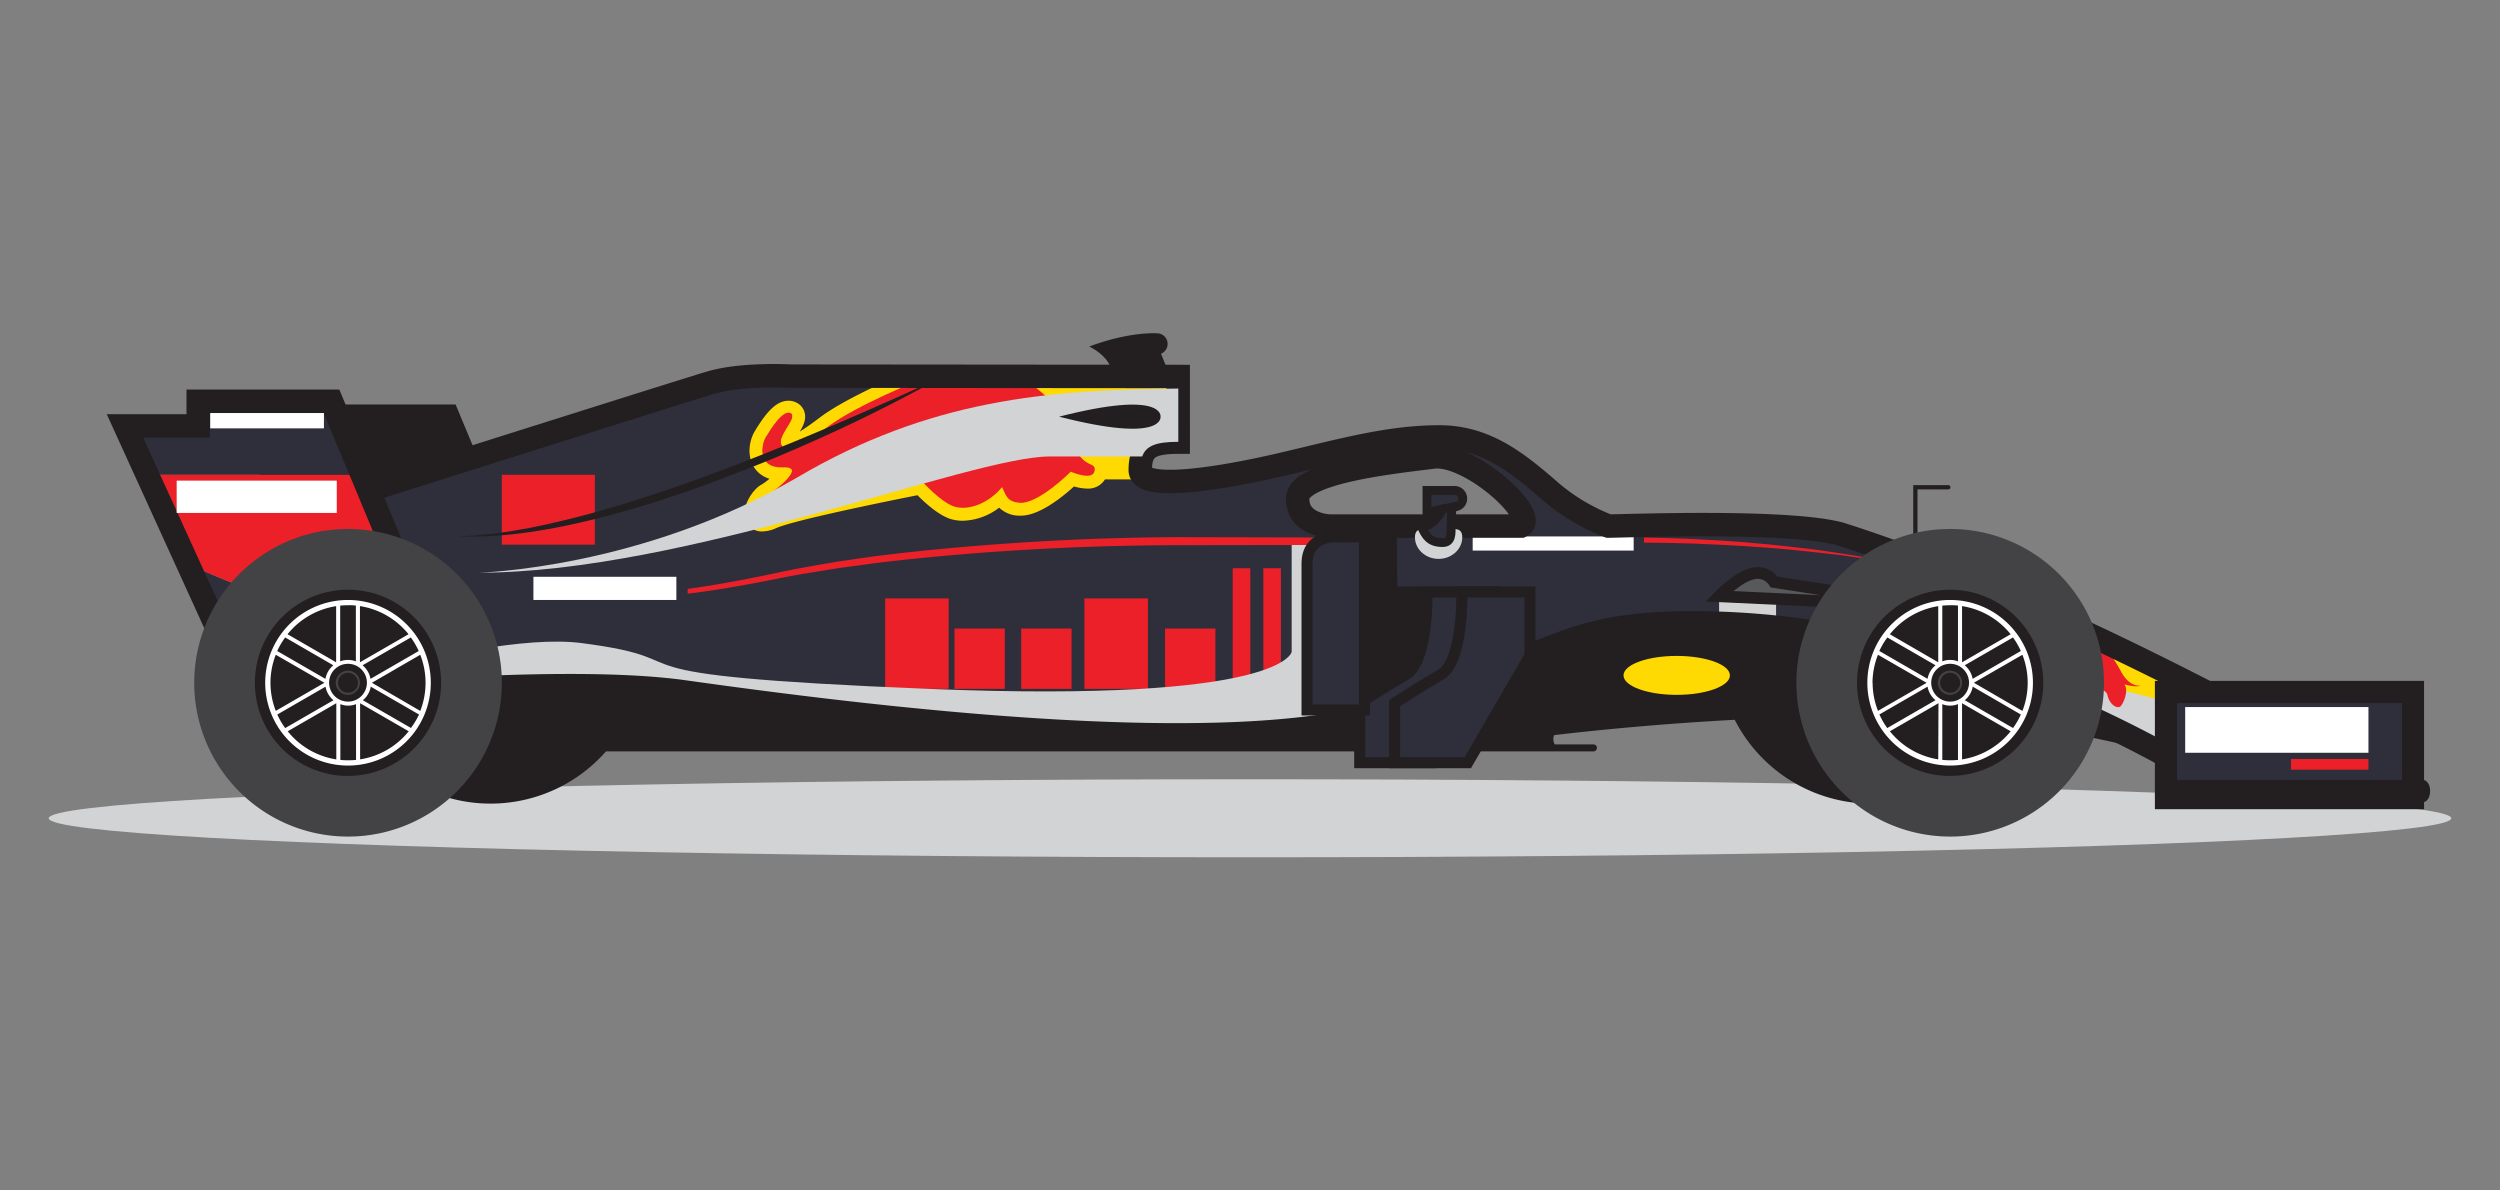 <?xml version="1.0" encoding="UTF-8"?> <svg xmlns="http://www.w3.org/2000/svg" viewBox="0 0 840 400"><rect x="0" y="0" width="840" height="400" fill="#808080" stroke="none"/><defs><style>.cls-1{isolation:isolate;}.cls-15,.cls-2,.cls-6{fill:#231f20;}.cls-11,.cls-13,.cls-14,.cls-15,.cls-16,.cls-2,.cls-8{stroke:#231f20;stroke-miterlimit:10;}.cls-14,.cls-2{stroke-width:2.97px;}.cls-13,.cls-14,.cls-16,.cls-3{fill:#2e2f3b;}.cls-4{fill:#feda02;}.cls-5,.cls-7{fill:#d1d3d4;}.cls-7{mix-blend-mode:multiply;}.cls-8{fill:#58595b;stroke-width:3.94px;}.cls-9{fill:#ec2028;}.cls-10{fill:#fff;}.cls-11{fill:none;stroke-width:7.88px;}.cls-12{fill:#434244;}.cls-13{stroke-width:7.44px;}.cls-15,.cls-16{stroke-width:3.72px;}</style></defs><g class="cls-1"><g id="image"><polygon class="cls-2" points="176.43 195.85 152.09 137.38 107.3 137.38 107.3 145.66 82.7 145.66 121.8 231.46 176.43 195.85"></polygon><path class="cls-3" d="M618.24,179.39c-17.78-4.79-72.76-2.63-77.76-2.63a66.67,66.67,0,0,1-19.1-11.28c-11.28-9.81-22-18.67-37.77-18.67-17.29,0-33.42,4.69-53.62,9.38-20.59,4.78-46.86,8.87-46.86,1.77s2.92-9.4,12.74-9.4V126.5l-130.1-.12s-16.32-.94-27,2.2S84.54,177.24,84.54,177.24H82.7l57.11,55c34-2.14,68-2.86,90.09.24,59.59,8.36,185.23,24.28,238.22,6.05s57.61-29.26,100.4-29.26a283.56,283.56,0,0,1,65,7.73v-32.5Q625.77,181.77,618.24,179.39ZM511,176.76H446.83S436,176.55,436,167.57s32.16-12.32,45.52-14C493.79,152,517.37,173.34,511,176.76Z"></path><path class="cls-3" d="M317.06,126.43l-51.29-.05s-16.32-.94-27,2.2S84.54,177.24,84.54,177.24H82.7L84.56,179c20.79.44,44,.87,67.15,1.2C207,181,285.82,142.82,317.06,126.43Z"></path><path class="cls-4" d="M250.32,174.22a5.77,5.77,0,0,0,5.82,4.35,12.28,12.28,0,0,0,4.79-1.18c6-2.57,34.25-8.4,47.34-11,2.53,2.56,7.1,6.74,11.17,8a14,14,0,0,0,4.08.58,20.91,20.91,0,0,0,12.21-4.4,9.85,9.85,0,0,0,6.29,2.69c.33,0,.67,0,1,0,6.26,0,14-6.32,17.85-9.82a16.4,16.4,0,0,0,4.4.72,6.59,6.59,0,0,0,6-3.09h15.29c-2.19-.59-3.45-1.61-3.45-3.17,0-7.1,2.92-9.4,12.74-9.4V126.5l-94.27-.08c-7.18,3.12-19.31,8.73-26.08,13.84-3,2.28-5.21,3.78-6.79,4.76,1.22-2,2.27-4.12,1.62-6.47a5.14,5.14,0,0,0-2.63-3.23,5.89,5.89,0,0,0-2.76-.67c-3.69,0-7,3-11.36,10.29-1.75,2.92-2.64,7.81-.46,11.66a9.18,9.18,0,0,0,5.43,4.26,20.94,20.94,0,0,1-2.74,2C252.93,164.41,249.26,170,250.32,174.22Z"></path><path class="cls-4" d="M633.48,184.52V217c26.95,6.3,58.33,17.38,93.36,36.36,6.62,1.71,10.57,2.88,10.57,2.88H785.3S704.61,209.81,633.48,184.52Z"></path><ellipse class="cls-5" cx="420" cy="274.94" rx="403.63" ry="13.11"></ellipse><path class="cls-6" d="M717.77,248.61a409.52,409.52,0,0,0-38.84-17.47h0c-30.56-11.8-62.89-19.7-95.68-21.44-12.79-.71-25.83-.81-38.52,1.17a118.13,118.13,0,0,0-26,7.58c-10.56,4.27-20.93,9-31.54,13.12-7.45,2.92-15,5.84-22.66,8.14a139.45,139.45,0,0,1-18.3,4c-27.54,4.29-55.88,3.73-83.64,2.4-30.45-1.46-60.8-4.48-91.05-8.13-9.28-1.14-18.57-2.29-27.83-3.57-9.58-1.29-19.12-2.74-28.77-3.34h0c-21.06-1.3-48.06-.5-75.09,1.2l-8.92-8.59L126,219H113.16a51.66,51.66,0,0,0,90.45,33.47H535.39a1.18,1.18,0,0,0,0-2.36h-13a3.42,3.42,0,0,1-.18-3.11c16-1.88,36.53-3.84,60.66-5.15a51.65,51.65,0,0,0,91.47,1.05,474.14,474.14,0,0,1,52.5,10.51c-3-1.63-6-3.21-9.07-4.77C716.6,248,718.68,249.08,717.77,248.61Z"></path><path class="cls-6" d="M643.57,187.73a.71.71,0,0,1-.72-.71V163h11.69a.72.72,0,1,1,0,1.43H644.28V187A.71.71,0,0,1,643.57,187.73Z"></path><path class="cls-6" d="M390.1,118.85a3.56,3.56,0,0,0-1.33-6.86s-9.13-.69-22.8,4.45c0,0,7.9,3.57,7.64,9.81H393.1Z"></path><path class="cls-7" d="M596.76,210.78V200.34H577.61v9.11C583.53,209.65,589.92,210.06,596.76,210.78Z"></path><path class="cls-8" d="M620,199.26l-23.91-3.7a6.5,6.5,0,0,0-7.17-2.82c-5,1.08-11.3,7.6-11.3,7.6l42.38,2Z"></path><path class="cls-9" d="M262.55,149.79c-1.68-3.16,5.5-9.37,3.15-10.59-2.59-1.35-6.68,5.2-8.36,8s-2.6,10.21,5.76,9.84-2.78,8.36-5.2,9.66-6.87,10.22,1.3,6.69,50.6-11.7,50.6-11.7,6.41,7.18,10.91,8.54c4.82,1.45,11.57-1.19,16-6.57,1.38,2.86,1.59,4.84,5.74,5.27,6.3.66,17.32-10.44,17.32-10.44s7.83,3.41,8-.54c.13-2.79-5.47.77-9.21-14.28-2-7.91-14.12-15.61-14.12-15.61H309s-21.36,8.55-30.84,15.7S264.22,153,262.55,149.79Z"></path><path class="cls-9" d="M262.55,149.42c-1.68-3.16,5.5-9.37,3.15-10.59-2.59-1.35-6.68,5.2-8.36,8s-2.6,10.22,5.76,9.85-2.78,8.36-5.2,9.66S251,176.55,259.2,173s50.6-11.7,50.6-11.7,6.41,7.18,10.91,8.53c4.82,1.46,11.57-1.19,16-6.57,1.38,2.87,1.59,4.85,5.74,5.28,6.3.66,17.32-10.44,17.32-10.44s7.83,3.41,8-.55c.13-2.79-5.47.78-9.21-14.28-2-7.9-14.12-15.6-14.12-15.6H309s-21.36,8.54-30.84,15.7S264.22,152.58,262.55,149.42Z"></path><path class="cls-7" d="M775.94,256.26c-5.88-3.61-11.49-6.78-16.68-9.32-26.71-13.09-77.22-22-115-27.19,24.42,6.61,52.11,17.13,82.56,33.63,6.62,1.71,10.57,2.88,10.57,2.88Z"></path><path class="cls-6" d="M448.8,222.88a27.66,27.66,0,0,1-2.56,1.31,76.67,76.67,0,0,1-7.55,3c-3.3,1.19-7.4,2.36-12.13,3.59-2.36.6-4.9,1.14-7.58,1.76s-5.51,1.07-8.47,1.58-6.06,1-9.27,1.42-6.53.87-10,1.22-6.94.71-10.55,1l-11,.73-11.43.45c-3.86.16-7.77.14-11.71.22s-7.93.06-11.91,0-8-.05-12-.22c-8-.23-16-.64-23.88-1.26-3.93-.32-7.83-.62-11.68-1.07l-5.72-.62-5.64-.73c-7.44-1-14.6-2.21-21.37-3.41s-13.17-2.36-19.09-3.31-11.37-1.7-16.22-2.19c-2.42-.23-4.69-.5-6.79-.65l-5.78-.39c-3.5-.24-6.25-.25-8.12-.34l-2.88-.1,2.88,0c1.87.06,4.63,0,8.13.18l5.79.28c2.11.11,4.38.34,6.82.52,4.86.41,10.33,1.05,16.28,1.91s12.36,2,19.14,3.11L265,232.57c3.57.49,7.21,1.08,10.93,1.53l5.62.71,5.71.6c3.83.43,7.72.72,11.64,1,7.85.59,15.83,1,23.82,1.17,4,.15,8,.16,12,.22s7.94.1,11.88,0,7.84,0,11.69-.17l11.4-.4,11-.68,10.53-.88c3.42-.3,6.73-.74,9.94-1.09s6.29-.89,9.26-1.3,5.78-1,8.47-1.47,5.22-1.05,7.59-1.6c4.74-1.12,8.85-2.2,12.17-3.3a78.41,78.41,0,0,0,7.61-2.83C447.93,223.38,448.8,222.88,448.8,222.88Z"></path><path class="cls-3" d="M81.1,228.92l34.44-22.45a208.23,208.23,0,0,1-52.48-17.13Z"></path><path class="cls-9" d="M641.72,190.22c-1.81-.38-4-.91-6.66-1.41L626,187.14c-3.4-.58-7.18-1.13-11.29-1.77s-8.58-1.16-13.35-1.69c-9.55-1.11-20.37-2-32.19-2.55-5.39-.25-11-.44-16.79-.53v1.72c5.76,0,11.35.15,16.72.33,11.8.45,22.6,1.12,32.15,2,4.78.44,9.24,1,13.37,1.43s7.89,1,11.3,1.55l9.08,1.46c2.64.44,4.87.92,6.69,1.25l5.56,1.06Z"></path><rect class="cls-10" x="494.82" y="180.24" width="54.09" height="4.75"></rect><path class="cls-4" d="M545.5,226.93c0,3.61,8,6.54,17.87,6.54s17.88-2.93,17.88-6.54-8-6.54-17.88-6.54S545.5,223.32,545.5,226.93Z"></path><path class="cls-9" d="M704.75,214.5a53.56,53.56,0,0,1,7.76,10.85c3,5.8,6.62,5,6.62,5s-.73.77-5.33-.39c1.58,2.09-.42,6.69-1.4,7.43s-3.53-.42-4.32-3.9-11.25-2.23-12.46-1.72S704.75,214.5,704.75,214.5Z"></path><path class="cls-6" d="M692.27,229a37,37,0,1,1-37-37A37,37,0,0,1,692.27,229Z"></path><rect class="cls-9" x="297.41" y="201.06" width="21.35" height="30.4"></rect><rect class="cls-9" x="364.36" y="201.06" width="21.35" height="30.4"></rect><rect class="cls-9" x="414.19" y="190.93" width="5.91" height="40.53"></rect><rect class="cls-9" x="424.48" y="190.93" width="5.91" height="40.53"></rect><rect class="cls-9" x="320.71" y="211.19" width="16.91" height="20.27"></rect><rect class="cls-9" x="343.13" y="211.19" width="16.91" height="20.27"></rect><rect class="cls-9" x="391.46" y="211.19" width="16.91" height="20.27"></rect><rect class="cls-10" x="179.23" y="193.8" width="48.03" height="7.79"></rect><path class="cls-7" d="M434,182.3V219s-2.25,17.26-121.3,12.49S240.89,222,195.48,216.08c-19.53-2.53-50.66,5.35-64.59,7.59l8.92,8.59c34-2.14,68-2.86,90.09.24,57.17,8,175.09,23,231.38,8.11V181.42Z"></path><path class="cls-9" d="M395.79,180.48a887.6,887.6,0,0,0-92.53,5.3c-3.67.45-7.32.82-10.92,1.34l-10.69,1.55c-7,1.2-13.93,2.34-20.54,3.8-10.49,2.2-20.51,4.12-30.07,5.4v1.62c9.68-1.17,19.89-3,30.46-5.1C268.14,193,275,192,282,190.85l10.66-1.44c3.58-.51,7.23-.86,10.89-1.3a884.06,884.06,0,0,1,92.27-4.92l72.31-.11-.1-2.43Z"></path><rect class="cls-9" x="168.62" y="159.53" width="31.26" height="23.47"></rect><path class="cls-6" d="M154,180.22l1.94-.11c1.26-.09,3.13-.1,5.47-.36l3.88-.37,4.56-.63c1.62-.2,3.34-.54,5.15-.86l2.79-.48,2.9-.6c2-.4,4-.82,6.15-1.35s4.31-1,6.55-1.59,4.54-1.16,6.87-1.84,4.73-1.32,7.14-2.06c4.84-1.42,9.8-3.06,14.83-4.73s10.1-3.48,15.16-5.33,10.1-3.75,15-5.7,9.79-3.87,14.46-5.81c9.35-3.85,18-7.58,25.43-10.84s13.58-6,17.86-8l6.74-3.12s-2.34,1.36-6.51,3.59S300.25,135.41,293,139s-15.85,7.59-25.15,11.63c-4.66,2-9.48,4.07-14.43,6s-10,3.92-15.07,5.81-10.2,3.62-15.27,5.27c-2.54.83-5,1.65-7.56,2.38s-5,1.49-7.43,2.15-4.85,1.35-7.23,1.93-4.7,1.15-7,1.65-4.49,1-6.65,1.4-4.23.79-6.24,1.1-3.93.64-5.77.84-3.58.47-5.23.57l-4.61.38-3.93.15c-2.37.15-4.22,0-5.49,0Z"></path><path class="cls-11" d="M785.3,256.26s-92.78-53.41-167.06-76.87c-17.78-4.79-72.76-2.63-77.76-2.63a66.67,66.67,0,0,1-19.1-11.28c-11.28-9.81-22-18.67-37.77-18.67-17.29,0-33.42,4.69-53.62,9.38-20.59,4.78-46.86,8.87-46.86,1.77s2.92-9.4,12.74-9.4V126.5l-130.1-.12s-16.32-.94-27,2.2S84.54,177.24,84.54,177.24H82.7l57.11,55c34-2.14,68-2.86,90.09.24,59.59,8.36,185.23,24.28,238.22,6.05s57.61-29.26,100.4-29.26c34.69,0,89.46,6.77,158.32,44.09,6.62,1.71,10.57,2.88,10.57,2.88ZM511,176.76H446.83S436,176.55,436,167.57s32.16-12.32,45.52-14C493.79,152,517.37,173.34,511,176.76Z"></path><path class="cls-7" d="M268,160.34c-52.38,30.73-107.21,32.09-107.21,32.09,69.44,0,165.38-39.05,191.83-39.05h31.16c1.28-3.64,4.77-4.93,12.13-4.93v-17.9C352.06,130.94,312.55,134.18,268,160.34Z"></path><path class="cls-6" d="M355.85,140c35.61,9.12,34.09,0,34.09,0S391.46,130.89,355.85,140Z"></path><path class="cls-12" d="M655.26,233.47a4.06,4.06,0,1,1,4-4.06A4.06,4.06,0,0,1,655.26,233.47Zm0-7.42a3.36,3.36,0,1,0,3.35,3.36A3.38,3.38,0,0,0,655.26,226.05Z"></path><path class="cls-10" d="M655.26,201.59a27.82,27.82,0,1,0,27.81,27.82A27.86,27.86,0,0,0,655.26,201.59ZM679,218.74,662.8,228.1a7.59,7.59,0,0,0-2.66-4.56l16.23-9.36A26.15,26.15,0,0,1,679,218.74Zm-23.75,17a6.35,6.35,0,1,1,6.34-6.34A6.36,6.36,0,0,1,655.26,235.75Zm4-32.09a26.07,26.07,0,0,1,16.33,9.45l-16.33,9.43Zm-4-.3c.88,0,1.76,0,2.63.13v18.74a7.33,7.33,0,0,0-5.27,0V203.49C653.49,203.41,654.36,203.36,655.26,203.36Zm-4,.3v18.88L635,213.11A26.07,26.07,0,0,1,651.29,203.66Zm-17.14,10.52,16.22,9.36a7.65,7.65,0,0,0-2.67,4.56l-16.2-9.36A25.58,25.58,0,0,1,634.15,214.18Zm-4.95,15.23A25.88,25.88,0,0,1,631,220l16.34,9.43L631,238.85A26,26,0,0,1,629.2,229.41Zm2.3,10.67,16.2-9.36a7.68,7.68,0,0,0,2.67,4.56l-16.22,9.36A25.58,25.58,0,0,1,631.5,240.08Zm19.79,15.08A26.07,26.07,0,0,1,635,245.71l16.33-9.43Zm4,.3c-.9,0-1.77-.05-2.64-.13V236.59a7.19,7.19,0,0,0,5.27,0v18.74C657,255.41,656.14,255.46,655.26,255.46Zm4-.3V236.28l16.33,9.43A26.07,26.07,0,0,1,659.22,255.16Zm17.15-10.52-16.23-9.36a7.62,7.62,0,0,0,2.66-4.56L679,240.08A26.15,26.15,0,0,1,676.37,244.64Zm-13.18-15.23L679.53,220a26,26,0,0,1,0,18.87Z"></path><path class="cls-12" d="M655.26,177.73a51.68,51.68,0,1,0,51.68,51.68A51.68,51.68,0,0,0,655.26,177.73Zm0,83a31.29,31.29,0,1,1,31.28-31.29A31.29,31.29,0,0,1,655.26,260.7Z"></path><rect class="cls-13" x="727.76" y="232.5" width="83" height="35.67"></rect><path class="cls-6" d="M816.53,265.79c0,2.06-1.07,3.73-2.39,3.73h-84c-1.32,0-2.39-1.67-2.39-3.73h0c0-2.06,1.07-3.73,2.39-3.73h84c1.32,0,2.39,1.67,2.39,3.73Z"></path><rect class="cls-10" x="734.22" y="237.57" width="61.58" height="15.36"></rect><rect class="cls-9" x="769.77" y="255.01" width="26.03" height="3.61"></rect><path class="cls-7" d="M475.42,180.54c0,4,3.57,7.25,7.95,7.25s7.95-3.24,7.95-7.25-3.51-2.53-7.89-2.53S475.42,176.54,475.42,180.54Z"></path><path class="cls-14" d="M488.57,164.79h-9.11v7.37l9.11-1.88a2.75,2.75,0,1,0,0-5.49Z"></path><path class="cls-14" d="M484.72,171.08s-2.17,5.07-7,6.12c1.31,2.69,2.51,5.1,7,5.1,3.16,0,2.86-3.24,2.86-5.52s.3-6.35.3-6.35Z"></path><polygon class="cls-15" points="467.65 198.92 467.48 180.34 458.44 180.34 458.44 238.56 491.75 238.56 502.34 220.33 502.34 198.92 467.65 198.92"></polygon><path class="cls-16" d="M479.46,198.92s.58,23.36-7.12,27.78-15.48,9.55-15.48,9.55v20h24.6l20.88-35.93V198.92Z"></path><path class="cls-16" d="M491.18,198.92s.58,23.36-7.11,27.78-15.49,9.55-15.49,9.55v20h24.6l20.88-35.93V198.92Z"></path><path class="cls-16" d="M449.08,180.34s-9.91-.71-9.91,9v49.19h19.27V180.34Z"></path><polygon class="cls-3" points="111.39 134.83 66.6 134.83 66.6 143.12 42 143.12 49.48 159.53 121.67 159.53 111.39 134.83"></polygon><path class="cls-9" d="M121.67,159.53H49.48l13.58,29.81a208.23,208.23,0,0,0,52.48,17.13l20.19-13.16Z"></path><polygon class="cls-11" points="135.73 193.31 111.39 134.83 66.6 134.83 66.6 143.12 42 143.12 81.1 228.92 135.73 193.31"></polygon><rect class="cls-10" x="59.36" y="161.49" width="53.79" height="10.86"></rect><rect class="cls-10" x="70.63" y="138.78" width="38.21" height="5.15"></rect><path class="cls-6" d="M154,229a37,37,0,1,1-37-37A37,37,0,0,1,154,229Z"></path><path class="cls-12" d="M116.94,233.47a4.06,4.06,0,1,1,4-4.06A4.06,4.06,0,0,1,116.94,233.47Zm0-7.42a3.36,3.36,0,1,0,3.35,3.36A3.38,3.38,0,0,0,116.94,226.05Z"></path><path class="cls-10" d="M116.94,201.59a27.82,27.82,0,1,0,27.81,27.82A27.85,27.85,0,0,0,116.94,201.59Zm23.75,17.15-16.21,9.36a7.59,7.59,0,0,0-2.66-4.56l16.23-9.36A26.8,26.8,0,0,1,140.69,218.74Zm-23.75,17a6.35,6.35,0,1,1,6.34-6.34A6.36,6.36,0,0,1,116.94,235.75Zm4-32.09a26.07,26.07,0,0,1,16.33,9.45l-16.33,9.43Zm-4-.3c.88,0,1.76,0,2.63.13v18.74a7.33,7.33,0,0,0-5.27,0V203.49C115.17,203.41,116,203.36,116.94,203.36Zm-4,.3v18.88l-16.33-9.43A26.07,26.07,0,0,1,113,203.66ZM95.82,214.18,112,223.54a7.69,7.69,0,0,0-2.66,4.56l-16.2-9.36A26.15,26.15,0,0,1,95.82,214.18Zm-4.94,15.23A25.88,25.88,0,0,1,92.66,220L109,229.41l-16.34,9.44A26,26,0,0,1,90.88,229.41Zm2.3,10.67,16.2-9.36a7.72,7.72,0,0,0,2.66,4.56l-16.22,9.36A26.15,26.15,0,0,1,93.18,240.08ZM113,255.16a26.07,26.07,0,0,1-16.33-9.45L113,236.28Zm4,.3c-.9,0-1.77-.05-2.64-.13V236.59a7.19,7.19,0,0,0,5.27,0v18.74C118.7,255.41,117.82,255.46,116.94,255.46Zm4-.3V236.28l16.33,9.43A26.07,26.07,0,0,1,120.9,255.16Zm17.15-10.52-16.23-9.36a7.62,7.62,0,0,0,2.66-4.56l16.21,9.36A26.8,26.8,0,0,1,138.05,244.64Zm-13.19-15.23L141.21,220a26,26,0,0,1,0,18.87Z"></path><path class="cls-12" d="M116.94,177.73a51.68,51.68,0,1,0,51.68,51.68A51.68,51.68,0,0,0,116.94,177.73Zm0,83a31.29,31.29,0,1,1,31.28-31.29A31.29,31.29,0,0,1,116.94,260.7Z"></path></g></g></svg> 